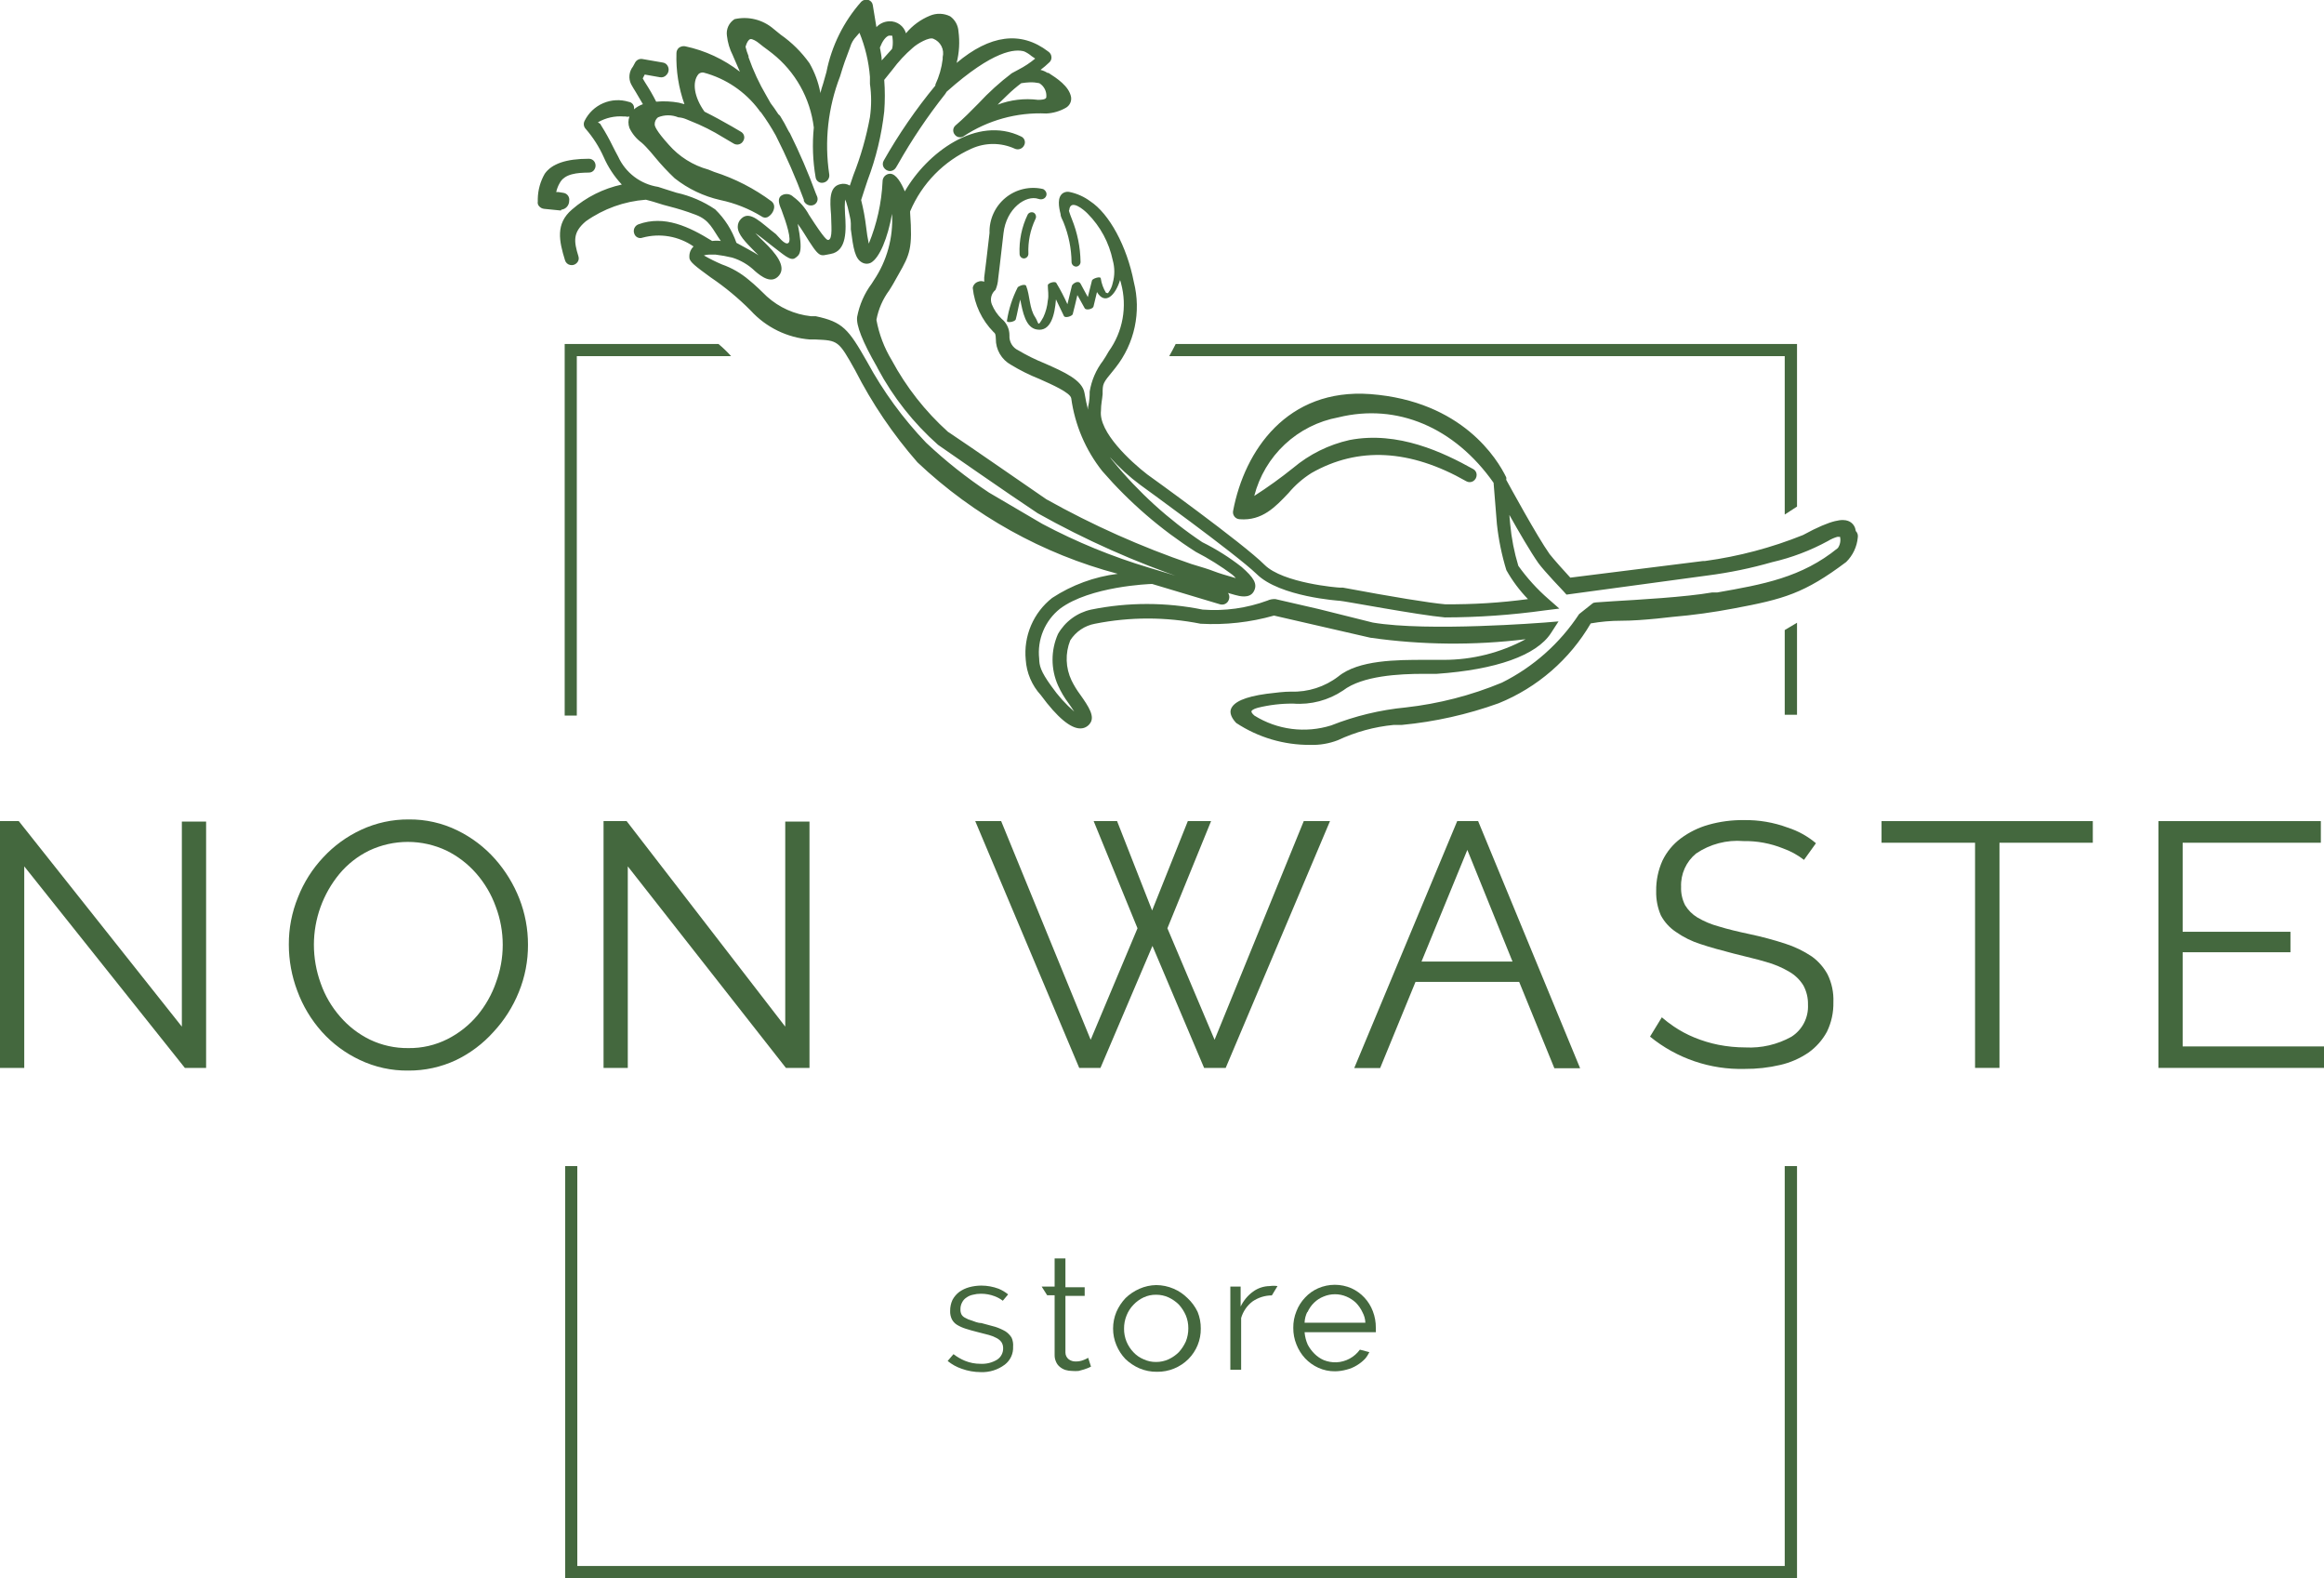 <svg width="246" height="167" viewBox="0 0 246 167" fill="none" xmlns="http://www.w3.org/2000/svg">
<g clip-path="url(#clip0_844_1478)">
<path d="M111.792 144.124C111.88 144.331 112.019 144.513 112.197 144.652C112.368 144.793 112.565 144.901 112.777 144.969C113.01 145.04 113.253 145.075 113.497 145.075C113.72 145.093 113.943 145.093 114.166 145.075L114.746 144.916L115.185 144.758L115.484 144.617L115.185 143.683C115.034 143.773 114.875 143.85 114.71 143.912C114.437 144.024 114.144 144.078 113.849 144.071C113.59 144.076 113.337 143.995 113.128 143.842C113.019 143.756 112.93 143.647 112.869 143.522C112.808 143.396 112.777 143.259 112.777 143.12V137.132H114.816V136.217H112.777V133.17H111.634V136.146H110.263L110.843 137.062H111.634V143.384C111.628 143.64 111.683 143.893 111.792 144.124Z" fill="#44683E"/>
<path d="M124.239 136.376C123.651 136.121 123.017 135.989 122.376 135.988C121.77 135.999 121.172 136.131 120.618 136.376C120.071 136.614 119.571 136.948 119.141 137.362C118.738 137.79 118.411 138.285 118.174 138.824C117.941 139.381 117.822 139.98 117.822 140.585C117.819 141.189 117.939 141.788 118.174 142.346C118.398 142.887 118.72 143.383 119.123 143.807C119.553 144.221 120.053 144.555 120.6 144.794C121.189 145.046 121.823 145.172 122.464 145.163C123.083 145.173 123.697 145.058 124.271 144.825C124.845 144.592 125.366 144.246 125.804 143.807C126.218 143.388 126.547 142.892 126.771 142.346C127 141.787 127.114 141.188 127.105 140.585C127.111 139.981 126.998 139.383 126.771 138.824C126.508 138.273 126.144 137.777 125.698 137.362C125.278 136.945 124.783 136.61 124.239 136.376ZM125.522 141.958C125.335 142.369 125.086 142.749 124.784 143.085C124.467 143.398 124.098 143.654 123.694 143.843C123.28 144.031 122.83 144.127 122.376 144.124C121.92 144.132 121.47 144.035 121.057 143.843C120.651 143.675 120.285 143.423 119.985 143.103C119.671 142.776 119.421 142.394 119.246 141.976C119.068 141.54 118.978 141.073 118.983 140.602C118.978 140.126 119.068 139.653 119.246 139.211C119.412 138.783 119.664 138.394 119.985 138.066C120.29 137.742 120.654 137.479 121.057 137.291C121.47 137.099 121.92 137.002 122.376 137.01C122.83 137.007 123.28 137.103 123.694 137.291C124.098 137.48 124.467 137.736 124.784 138.049C125.09 138.388 125.339 138.775 125.522 139.193C125.701 139.629 125.791 140.096 125.786 140.567C125.789 141.043 125.699 141.516 125.522 141.958Z" fill="#44683E"/>
<path d="M130.234 136.146V144.952H131.377V139.475C131.58 138.772 132.006 138.154 132.59 137.714C133.191 137.303 133.902 137.082 134.629 137.08L135.227 136.093C134.953 136.053 134.675 136.053 134.401 136.093C133.769 136.101 133.155 136.304 132.643 136.675C132.079 137.085 131.626 137.63 131.324 138.26V136.146H130.234Z" fill="#44683E"/>
<path d="M19.25 108.639L1.987 86.89H0V113.006H2.567V91.68L19.567 113.006H21.817V86.942H19.25V108.639Z" fill="#44683E"/>
<path d="M52.407 90.905C51.287 89.644 49.931 88.615 48.416 87.876C46.813 87.091 45.049 86.693 43.265 86.714C41.529 86.701 39.812 87.074 38.237 87.805C36.718 88.507 35.35 89.5 34.212 90.729C33.059 91.954 32.152 93.388 31.539 94.955C30.892 96.543 30.563 98.242 30.573 99.957C30.574 101.629 30.877 103.288 31.469 104.852C32.055 106.448 32.938 107.918 34.071 109.185C35.195 110.435 36.558 111.447 38.079 112.161C39.687 112.928 41.45 113.314 43.23 113.288C44.96 113.299 46.671 112.926 48.241 112.196C49.762 111.468 51.125 110.444 52.249 109.185C53.389 107.957 54.294 106.53 54.921 104.976C55.569 103.389 55.897 101.689 55.888 99.974C55.892 98.305 55.582 96.65 54.974 95.096C54.37 93.559 53.501 92.141 52.407 90.905ZM52.513 103.937C52.069 105.222 51.396 106.415 50.526 107.459C49.65 108.497 48.574 109.348 47.362 109.959C46.081 110.604 44.664 110.93 43.23 110.91C41.82 110.928 40.424 110.621 39.152 110.012C37.949 109.424 36.879 108.597 36.005 107.582C35.1 106.551 34.401 105.355 33.948 104.06C33.47 102.745 33.226 101.356 33.227 99.957C33.234 97.231 34.185 94.592 35.917 92.49C36.784 91.447 37.862 90.6 39.081 90.007C40.36 89.404 41.756 89.091 43.169 89.091C44.582 89.091 45.977 89.404 47.256 90.007C48.454 90.595 49.523 91.415 50.403 92.419C51.309 93.453 52.012 94.648 52.477 95.942C53.462 98.546 53.462 101.421 52.477 104.025L52.513 103.937Z" fill="#44683E"/>
<path d="M63.887 113.006H66.453V91.68L83.19 113.006H85.686V86.942H83.12V108.639L66.33 86.89H63.887V113.006Z" fill="#44683E"/>
<path d="M115.45 110.03L105.974 86.89H103.231L114.237 113.006H116.487L121.99 100.097L127.457 113.006H129.742L140.783 86.89H138.005L128.565 110.03L123.572 98.231L128.195 86.89H125.734L121.954 96.347L118.245 86.89H115.766L120.407 98.231L115.45 110.03Z" fill="#44683E"/>
<path d="M149.836 103.901H160.806L164.533 113.041H167.258L156.463 86.89H154.248L143.349 113.024H146.091L149.836 103.901ZM155.321 89.936L160.103 101.753H150.469L155.321 89.936Z" fill="#44683E"/>
<path d="M191.8 101.225C190.92 100.635 189.961 100.173 188.952 99.851C187.716 99.451 186.46 99.116 185.19 98.847C183.942 98.583 182.852 98.319 181.937 98.037C181.142 97.824 180.379 97.504 179.67 97.086C179.137 96.764 178.69 96.317 178.369 95.783C178.066 95.184 177.92 94.517 177.947 93.846C177.92 93.176 178.05 92.51 178.324 91.898C178.599 91.287 179.011 90.748 179.529 90.324C181.004 89.32 182.779 88.854 184.557 89.003C185.989 88.98 187.412 89.243 188.741 89.778C189.539 90.062 190.287 90.472 190.956 90.993L192.222 89.232C191.343 88.49 190.328 87.927 189.233 87.577C187.749 87.025 186.175 86.757 184.592 86.784C183.327 86.767 182.065 86.933 180.847 87.277C179.789 87.575 178.794 88.064 177.912 88.721C177.089 89.335 176.426 90.139 175.978 91.064C175.522 92.076 175.294 93.176 175.31 94.286C175.287 95.169 175.455 96.046 175.802 96.857C176.181 97.569 176.73 98.174 177.402 98.618C178.198 99.178 179.075 99.612 180.004 99.904C181.041 100.256 182.236 100.573 183.52 100.908C184.803 101.242 185.946 101.489 186.93 101.788C187.793 102.023 188.621 102.373 189.391 102.827C190.002 103.176 190.515 103.673 190.886 104.271C191.227 104.897 191.397 105.602 191.378 106.314C191.413 106.986 191.268 107.655 190.959 108.253C190.65 108.85 190.188 109.354 189.62 109.713C188.134 110.538 186.447 110.929 184.75 110.84C183.788 110.839 182.829 110.744 181.885 110.558C181.012 110.382 180.159 110.123 179.336 109.783C178.577 109.471 177.852 109.082 177.173 108.621C176.732 108.324 176.309 108.001 175.907 107.653L174.659 109.695C177.483 112 181.039 113.212 184.68 113.112C185.952 113.122 187.221 112.981 188.46 112.689C189.522 112.443 190.53 112.001 191.431 111.386C192.241 110.811 192.908 110.058 193.382 109.185C193.857 108.21 194.092 107.135 194.068 106.05C194.11 105.034 193.899 104.023 193.452 103.109C193.047 102.367 192.483 101.723 191.8 101.225Z" fill="#44683E"/>
<path d="M199.166 89.179H209.064V113.006H211.648V89.179H221.528V86.89H199.166V89.179Z" fill="#44683E"/>
<path d="M231.039 110.734V100.767H242.449V98.601H231.039V89.179H245.666V86.89H228.473V113.006H246V110.734H231.039Z" fill="#44683E"/>
<path d="M190.218 65.898L188.917 66.673V75.637H190.218V65.898Z" fill="#44683E"/>
<path d="M188.917 54.451L190.218 53.606V36.4H124.45C124.239 36.823 124.011 37.246 123.765 37.686H188.917V54.451Z" fill="#44683E"/>
<path d="M59.773 36.4V75.725H61.056V37.686H77.388C76.974 37.226 76.527 36.797 76.052 36.4H59.773Z" fill="#44683E"/>
<path d="M188.917 165.714H61.109V123.396H59.825V167H190.218V123.396H188.917V165.714Z" fill="#44683E"/>
<path d="M196.371 55.896C196.312 55.717 196.213 55.555 196.082 55.42C195.951 55.286 195.792 55.184 195.615 55.121C195.088 54.927 194.015 54.892 190.851 56.618C187.52 57.959 184.036 58.882 180.478 59.365H180.285L166.221 61.126C165.693 60.562 164.463 59.189 164.023 58.625C162.687 56.741 159.786 51.405 159.435 50.771C159.457 50.684 159.457 50.593 159.435 50.507C158.521 48.623 154.811 42.441 145.037 41.702C136.247 41.068 131.746 47.672 130.533 54.029C130.507 54.135 130.505 54.246 130.526 54.353C130.548 54.461 130.594 54.562 130.659 54.65C130.725 54.737 130.809 54.809 130.906 54.86C131.003 54.911 131.109 54.94 131.219 54.945C133.61 55.138 135.016 53.624 136.387 52.18C137.085 51.346 137.91 50.627 138.831 50.049C143.753 47.249 149.256 47.531 155.216 50.929C155.323 50.99 155.444 51.021 155.567 51.021C155.69 51.021 155.811 50.99 155.919 50.929C156.036 50.862 156.134 50.764 156.201 50.647C156.269 50.529 156.305 50.396 156.306 50.26C156.309 50.135 156.277 50.012 156.215 49.903C156.153 49.794 156.063 49.705 155.954 49.644C152.79 47.883 147.99 45.576 142.857 46.562C140.656 47.054 138.606 48.069 136.879 49.521C135.562 50.579 134.188 51.567 132.766 52.479C133.303 50.388 134.426 48.495 136.002 47.022C137.578 45.55 139.542 44.559 141.661 44.167C147.885 42.635 153.967 45.224 158.099 51.088L158.45 55.455C158.629 57.11 158.964 58.743 159.452 60.334C160.079 61.449 160.847 62.479 161.738 63.398C158.825 63.79 155.887 63.972 152.948 63.944C151.348 63.803 147.515 63.186 142.153 62.183H141.837C141.591 62.183 135.807 61.707 133.856 59.77C131.588 57.498 121.549 50.278 121.444 50.207C119.686 48.851 116.275 45.717 116.539 43.463C116.539 42.758 116.68 42.23 116.715 41.702C116.715 40.575 116.715 40.575 117.875 39.166L118.086 38.901C119.081 37.643 119.774 36.172 120.109 34.602C120.444 33.032 120.414 31.406 120.02 29.85C119.282 26.046 117.418 22.612 115.396 21.291C114.758 20.82 114.027 20.49 113.252 20.323C113.131 20.291 113.004 20.284 112.88 20.302C112.757 20.32 112.638 20.363 112.531 20.428C111.88 20.851 112.074 21.907 112.267 22.665C112.267 22.964 112.461 23.228 112.584 23.545C113.124 24.883 113.41 26.311 113.427 27.754C113.436 27.879 113.492 27.995 113.583 28.08C113.675 28.165 113.795 28.212 113.92 28.212C114.047 28.203 114.166 28.145 114.251 28.049C114.337 27.954 114.382 27.829 114.377 27.701C114.353 26.155 114.043 24.626 113.463 23.193C113.357 22.911 113.252 22.665 113.181 22.418C113.111 22.172 113.181 22.295 113.181 22.224C113.304 20.974 114.764 22.224 115.133 22.612C116.476 23.963 117.399 25.676 117.787 27.543C118.007 28.326 118.007 29.155 117.787 29.938C117.713 30.317 117.55 30.673 117.313 30.977C117.313 31.082 117.137 30.977 117.067 30.977C116.787 30.519 116.602 30.01 116.522 29.48C116.522 29.18 115.643 29.48 115.59 29.674C115.432 30.272 115.291 30.871 115.15 31.435C114.904 30.977 114.64 30.519 114.394 30.044C114.148 29.568 113.515 30.044 113.463 30.237L112.988 32.192C112.642 31.417 112.249 30.664 111.81 29.938C111.687 29.727 110.931 29.938 110.913 30.184C110.913 30.73 111.037 31.223 110.913 31.805C110.858 32.415 110.698 33.011 110.439 33.566C109.788 34.71 109.999 34.217 109.577 33.566C108.944 32.632 109.032 31.294 108.628 30.272C108.523 29.973 107.854 30.272 107.731 30.396C107.167 31.502 106.781 32.691 106.589 33.918C106.501 34.217 107.433 34.076 107.52 33.794C107.679 33.213 107.802 32.421 107.995 31.699C108.259 33.02 108.558 34.675 109.753 34.869C111.247 35.133 111.652 33.266 111.775 31.681L112.619 33.442C112.759 33.706 113.498 33.442 113.55 33.249C113.726 32.579 113.885 31.893 114.043 31.223L114.816 32.615C114.957 32.879 115.678 32.703 115.748 32.438L116.117 30.906C116.979 32.333 118.069 31.259 118.561 29.638C118.605 29.753 118.641 29.871 118.666 29.991C118.996 31.21 119.05 32.487 118.825 33.73C118.6 34.973 118.101 36.15 117.365 37.176C117.172 37.528 116.961 37.862 116.75 38.179C116.021 39.133 115.538 40.252 115.344 41.437C115.344 41.843 115.344 42.371 115.168 43.11C115.168 43.199 115.168 43.269 115.168 43.357C115.027 42.811 114.904 42.23 114.799 41.596C114.57 40.205 112.636 39.359 110.562 38.444C109.603 38.057 108.674 37.598 107.784 37.07C107.487 36.932 107.238 36.706 107.072 36.423C106.906 36.14 106.829 35.813 106.852 35.485C106.855 35.147 106.781 34.812 106.634 34.507C106.488 34.201 106.274 33.934 106.009 33.724C105.568 33.295 105.221 32.779 104.989 32.21C104.883 31.946 104.863 31.656 104.932 31.38C105.002 31.105 105.157 30.859 105.376 30.677C105.537 30.303 105.632 29.904 105.657 29.497C105.657 29.497 105.956 27.067 106.22 24.69C106.518 22.031 108.61 20.604 109.911 21.044C110.667 21.309 111.142 20.428 110.421 20.006C109.731 19.843 109.013 19.842 108.322 20.002C107.632 20.162 106.987 20.479 106.438 20.928C105.889 21.378 105.451 21.947 105.157 22.594C104.863 23.24 104.721 23.945 104.743 24.655C104.514 26.715 104.251 28.811 104.18 29.357V29.497C104.189 29.603 104.189 29.709 104.18 29.814C104.078 29.769 103.967 29.746 103.855 29.746C103.743 29.746 103.632 29.769 103.53 29.814C103.385 29.861 103.256 29.946 103.157 30.061C103.058 30.176 102.992 30.316 102.967 30.466C103.15 32.226 103.925 33.872 105.165 35.133C105.358 35.274 105.393 35.379 105.411 35.855C105.405 36.415 105.55 36.966 105.832 37.45C106.114 37.934 106.521 38.332 107.011 38.602C107.969 39.185 108.975 39.686 110.017 40.099C111.318 40.68 113.287 41.543 113.392 42.142C113.777 44.962 114.912 47.627 116.68 49.855C119.55 53.166 122.884 56.042 126.577 58.396C127.938 59.096 129.238 59.909 130.463 60.827C130.588 60.935 130.706 61.053 130.814 61.179C129.707 60.862 129.056 60.668 128.511 60.457C127.966 60.245 127.281 60.034 126.103 59.682C120.791 57.867 115.654 55.574 110.755 52.831C108.593 51.352 102.844 47.355 100.488 45.787L100.348 45.699C97.94 43.532 95.924 40.964 94.388 38.109C93.594 36.799 93.046 35.355 92.771 33.847C92.979 32.719 93.442 31.652 94.124 30.73C94.283 30.466 94.441 30.237 94.564 30.008C94.687 29.779 94.951 29.321 95.109 29.04C96.339 26.891 96.603 26.275 96.339 22.524C96.345 22.471 96.345 22.418 96.339 22.365C97.591 19.408 99.915 17.035 102.844 15.726C103.56 15.403 104.336 15.236 105.121 15.236C105.906 15.236 106.682 15.403 107.397 15.726C107.488 15.77 107.587 15.796 107.688 15.801C107.789 15.807 107.89 15.792 107.985 15.757C108.08 15.723 108.168 15.669 108.242 15.601C108.316 15.532 108.375 15.449 108.417 15.356C108.458 15.275 108.482 15.186 108.487 15.094C108.492 15.003 108.479 14.912 108.448 14.826C108.416 14.74 108.368 14.662 108.305 14.596C108.242 14.529 108.167 14.476 108.083 14.441C103.389 12.169 98.097 16.202 95.777 20.252C95.408 19.372 94.863 18.385 94.212 18.385C94.106 18.388 94.001 18.411 93.904 18.454C93.807 18.497 93.719 18.558 93.645 18.635C93.572 18.712 93.514 18.802 93.476 18.902C93.437 19.001 93.419 19.107 93.421 19.213C93.315 21.47 92.821 23.692 91.962 25.782C91.839 25.2 91.745 24.612 91.681 24.021C91.567 23.059 91.391 22.106 91.153 21.168C91.364 20.481 91.61 19.777 91.839 19.072C92.726 16.731 93.317 14.287 93.597 11.799C93.683 10.685 93.683 9.567 93.597 8.453L94.476 7.361C95.098 6.521 95.811 5.753 96.603 5.072C97.095 4.614 98.361 3.892 98.801 4.103C99.171 4.253 99.474 4.531 99.655 4.887C99.836 5.243 99.882 5.653 99.785 6.04V6.252C99.673 7.185 99.412 8.095 99.012 8.946C99.012 8.946 99.012 8.946 99.012 9.052C96.963 11.536 95.133 14.193 93.544 16.994C93.479 17.103 93.445 17.228 93.445 17.355C93.445 17.482 93.479 17.607 93.544 17.716C93.615 17.831 93.712 17.927 93.829 17.995C93.946 18.062 94.078 18.1 94.212 18.104C94.336 18.1 94.456 18.066 94.564 18.004C94.671 17.943 94.761 17.856 94.828 17.751L95.038 17.399C96.513 14.789 98.188 12.299 100.049 9.95L100.207 9.703C105.165 5.283 107.468 5.16 108.417 5.442C108.697 5.569 108.957 5.735 109.191 5.935L109.577 6.199C109.035 6.649 108.446 7.039 107.819 7.361L107.099 7.749C105.836 8.707 104.66 9.773 103.582 10.936C102.809 11.729 101.983 12.556 101.139 13.278C101.004 13.394 100.919 13.559 100.903 13.736C100.886 13.913 100.94 14.09 101.051 14.229C101.151 14.371 101.299 14.471 101.468 14.51C101.636 14.549 101.813 14.524 101.965 14.441C104.563 12.716 107.642 11.865 110.755 12.01C111.478 11.976 112.183 11.77 112.812 11.412C113.012 11.302 113.173 11.133 113.274 10.928C113.375 10.723 113.41 10.492 113.375 10.267C113.164 9.122 111.863 8.277 110.984 7.713H110.878C110.652 7.566 110.402 7.459 110.14 7.396C110.472 7.145 110.789 6.875 111.089 6.586C111.16 6.518 111.216 6.436 111.252 6.345C111.288 6.254 111.305 6.156 111.3 6.058C111.297 5.939 111.265 5.822 111.207 5.718C111.148 5.613 111.066 5.525 110.966 5.459C108.048 3.223 104.778 3.698 101.262 6.657C101.54 5.564 101.605 4.428 101.455 3.311C101.435 2.998 101.346 2.693 101.194 2.419C101.042 2.145 100.831 1.908 100.576 1.726C100.247 1.562 99.887 1.472 99.52 1.459C99.153 1.447 98.788 1.514 98.449 1.655C97.458 2.057 96.582 2.698 95.9 3.522C95.79 3.144 95.558 2.814 95.239 2.585C94.92 2.355 94.534 2.239 94.142 2.254C93.884 2.26 93.63 2.318 93.394 2.423C93.159 2.529 92.947 2.681 92.771 2.871C92.63 2.078 92.507 1.303 92.384 0.528C92.365 0.409 92.314 0.296 92.237 0.203C92.16 0.11 92.058 0.04 91.944 1.82129e-05C91.812 -0.043 91.67 -0.05 91.533 -0.019C91.397 0.012 91.272 0.08 91.171 0.176C89.3 2.286 88.026 4.857 87.479 7.625L87.145 8.805C87.022 9.175 86.916 9.527 86.829 9.879C86.829 9.879 86.829 9.879 86.829 9.774C86.622 8.69 86.236 7.648 85.686 6.692C84.848 5.513 83.813 4.488 82.627 3.663L81.871 3.047C81.312 2.568 80.649 2.226 79.935 2.048C79.221 1.871 78.475 1.863 77.757 2.025C77.465 2.207 77.233 2.471 77.089 2.784C76.945 3.097 76.897 3.446 76.948 3.786C77.027 4.505 77.236 5.203 77.564 5.847L77.669 6.093L78.32 7.59C76.615 6.263 74.631 5.342 72.518 4.896C72.405 4.876 72.288 4.88 72.177 4.908C72.065 4.935 71.96 4.985 71.868 5.054C71.786 5.123 71.719 5.21 71.674 5.307C71.628 5.404 71.605 5.51 71.604 5.618C71.543 7.457 71.83 9.291 72.448 11.024L71.85 10.866C71.062 10.723 70.257 10.687 69.459 10.76C69.12 10.088 68.744 9.436 68.334 8.805C68.229 8.629 68.123 8.471 68.035 8.295L68.246 7.889L69.846 8.171C69.975 8.198 70.108 8.19 70.232 8.146C70.356 8.103 70.466 8.026 70.549 7.925C70.661 7.811 70.736 7.666 70.764 7.509C70.793 7.352 70.773 7.19 70.707 7.044C70.663 6.934 70.592 6.837 70.499 6.763C70.407 6.689 70.297 6.64 70.18 6.622L68.035 6.252C67.879 6.217 67.715 6.234 67.569 6.301C67.423 6.368 67.303 6.48 67.227 6.622L66.998 7.044C66.793 7.305 66.667 7.619 66.632 7.95C66.598 8.28 66.658 8.613 66.805 8.911C66.945 9.175 67.121 9.457 67.297 9.739L68.053 11.024C67.706 11.148 67.385 11.332 67.103 11.57C67.124 11.482 67.126 11.39 67.109 11.301C67.092 11.213 67.057 11.128 67.005 11.053C66.954 10.979 66.888 10.916 66.811 10.868C66.734 10.821 66.648 10.79 66.558 10.778C65.668 10.501 64.708 10.55 63.851 10.918C62.994 11.286 62.296 11.948 61.882 12.785C61.809 12.924 61.781 13.082 61.803 13.237C61.825 13.392 61.896 13.536 62.005 13.648C62.781 14.541 63.421 15.544 63.904 16.624C64.373 17.695 65.021 18.677 65.82 19.53C63.868 19.952 62.054 20.861 60.546 22.172C58.788 23.669 59.175 25.5 59.808 27.543C59.843 27.665 59.911 27.775 60.004 27.862C60.096 27.949 60.211 28.009 60.335 28.036C60.467 28.07 60.606 28.066 60.737 28.026C60.867 27.985 60.984 27.91 61.074 27.807C61.158 27.72 61.217 27.612 61.245 27.494C61.273 27.376 61.268 27.253 61.232 27.138C60.722 25.5 60.634 24.584 62.005 23.422C63.879 22.093 66.08 21.302 68.369 21.133L68.826 21.256L69.143 21.344C69.934 21.608 70.532 21.767 71.077 21.907C71.622 22.048 72.553 22.312 73.661 22.735C75.138 23.299 75.419 24.25 76.298 25.5C75.995 25.461 75.687 25.461 75.384 25.5C72.94 23.985 70.321 22.735 67.578 23.739C67.484 23.774 67.398 23.828 67.325 23.896C67.252 23.965 67.193 24.048 67.152 24.14C67.111 24.232 67.089 24.331 67.087 24.431C67.084 24.532 67.102 24.631 67.139 24.725C67.166 24.812 67.211 24.893 67.271 24.962C67.331 25.032 67.404 25.088 67.487 25.127C67.569 25.167 67.659 25.189 67.75 25.193C67.841 25.196 67.933 25.181 68.018 25.148C68.931 24.901 69.887 24.857 70.819 25.018C71.751 25.179 72.637 25.542 73.415 26.081C73.257 26.232 73.136 26.416 73.06 26.62C72.984 26.825 72.955 27.044 72.975 27.261C72.975 27.701 73.643 28.194 75.208 29.339C76.737 30.371 78.162 31.551 79.462 32.861C81.089 34.645 83.333 35.741 85.739 35.925H86.336C88.71 36.031 88.762 36.031 90.52 39.183C92.308 42.69 94.523 45.961 97.113 48.922C103.087 54.565 110.376 58.621 118.315 60.721C115.836 61.032 113.461 61.905 111.371 63.274C110.394 64.041 109.627 65.041 109.138 66.183C108.649 67.325 108.456 68.571 108.575 69.808C108.664 71.205 109.229 72.529 110.175 73.559C111.933 75.954 113.34 77.081 114.342 77.081C114.545 77.085 114.745 77.04 114.926 76.947C115.107 76.855 115.263 76.72 115.379 76.553C115.924 75.831 115.256 74.792 114.342 73.506C113.992 73.036 113.686 72.535 113.427 72.009C113.112 71.35 112.937 70.632 112.913 69.902C112.888 69.171 113.016 68.444 113.287 67.765C113.579 67.306 113.962 66.913 114.413 66.61C114.864 66.307 115.372 66.101 115.906 66.004C119.597 65.269 123.396 65.269 127.087 66.004C129.707 66.149 132.333 65.857 134.858 65.141L145.054 67.483C150.503 68.257 156.029 68.311 161.492 67.642C158.828 69.079 155.85 69.829 152.825 69.826C152.297 69.826 151.629 69.826 150.838 69.826C147.885 69.826 143.806 69.826 141.661 71.587C140.226 72.685 138.456 73.252 136.651 73.189C135.913 73.189 135.069 73.295 134.067 73.418C131.764 73.735 130.551 74.281 130.287 75.073C130.181 75.408 130.287 75.901 130.849 76.5C133.18 78.039 135.916 78.848 138.708 78.824C139.698 78.855 140.684 78.688 141.609 78.331C143.476 77.456 145.48 76.908 147.533 76.711H147.867H148.394C151.887 76.379 155.324 75.61 158.626 74.422C162.722 72.763 166.154 69.79 168.383 65.969C169.445 65.781 170.522 65.686 171.6 65.687C172.796 65.687 174.132 65.581 175.398 65.458L177.015 65.282C179.203 65.095 181.38 64.795 183.537 64.384C188.811 63.398 190.991 62.799 195.422 59.471C196.128 58.776 196.564 57.852 196.652 56.864C196.672 56.744 196.663 56.621 196.627 56.504C196.59 56.388 196.526 56.282 196.441 56.195L196.371 55.896ZM110.755 10.267C110.755 10.566 110.105 10.566 109.876 10.566C108.432 10.384 106.965 10.56 105.604 11.077C105.762 10.901 105.938 10.742 106.114 10.566L106.641 10.056C107.1 9.608 107.588 9.19 108.101 8.805C109.454 8.594 109.859 8.805 110.017 8.805C110.264 8.955 110.464 9.172 110.595 9.43C110.725 9.689 110.781 9.979 110.755 10.267ZM94.089 3.769C94.265 3.769 94.371 3.769 94.423 3.769C94.476 3.769 94.581 4.702 94.423 5.177L93.333 6.393C93.333 5.935 93.21 5.494 93.14 5.037C93.403 4.35 93.738 3.892 94.089 3.769ZM75.7 22.154C74.458 21.313 73.068 20.715 71.604 20.393L70.321 19.988L69.67 19.777C68.754 19.637 67.886 19.272 67.146 18.712C66.406 18.152 65.818 17.417 65.433 16.572C65.222 16.202 65.047 15.832 64.853 15.462C64.495 14.724 64.096 14.007 63.658 13.313L63.535 13.102L63.289 12.944C64.119 12.465 65.076 12.25 66.031 12.327H66.225C66.356 12.366 66.497 12.366 66.629 12.327C66.485 12.72 66.485 13.15 66.629 13.543C66.921 14.158 67.363 14.69 67.912 15.092C68.078 15.236 68.237 15.389 68.387 15.55C68.721 15.902 69.037 16.272 69.354 16.66C69.993 17.435 70.68 18.17 71.411 18.861C72.83 19.983 74.482 20.771 76.245 21.168C77.786 21.491 79.26 22.075 80.605 22.894C80.693 22.963 80.799 23.008 80.91 23.023C81.021 23.039 81.134 23.025 81.238 22.982C81.421 22.885 81.58 22.747 81.702 22.579C81.824 22.411 81.906 22.218 81.941 22.013C81.963 21.887 81.952 21.758 81.909 21.637C81.865 21.517 81.792 21.41 81.695 21.326C79.849 19.95 77.787 18.891 75.595 18.192L74.98 17.945C73.358 17.5 71.903 16.587 70.795 15.321C69.459 13.842 69.284 13.331 69.301 13.137C69.3 12.998 69.331 12.86 69.392 12.735C69.453 12.61 69.542 12.5 69.653 12.415C70.34 12.132 71.111 12.132 71.797 12.415C72.082 12.434 72.361 12.499 72.624 12.609L73.046 12.785C74.269 13.262 75.447 13.852 76.562 14.546L77.669 15.198C77.753 15.247 77.846 15.279 77.942 15.292C78.039 15.305 78.137 15.297 78.23 15.271C78.324 15.245 78.411 15.2 78.487 15.139C78.563 15.078 78.626 15.002 78.671 14.916C78.724 14.835 78.758 14.745 78.774 14.649C78.789 14.554 78.784 14.457 78.759 14.364C78.734 14.271 78.69 14.184 78.629 14.11C78.569 14.035 78.493 13.974 78.408 13.93L77.476 13.384C76.491 12.82 75.595 12.327 74.575 11.817C73.485 10.302 73.222 8.682 73.942 7.837C74.013 7.772 74.097 7.724 74.188 7.697C74.279 7.67 74.376 7.663 74.47 7.678C76.817 8.298 78.886 9.694 80.341 11.64C80.392 11.738 80.464 11.822 80.552 11.887C81.124 12.67 81.647 13.487 82.117 14.335C83.24 16.541 84.232 18.81 85.088 21.133V21.256C85.17 21.446 85.321 21.597 85.511 21.679C85.7 21.761 85.914 21.767 86.108 21.696C86.192 21.663 86.27 21.614 86.335 21.55C86.4 21.487 86.453 21.412 86.489 21.328C86.525 21.244 86.544 21.155 86.545 21.064C86.546 20.973 86.529 20.882 86.495 20.798L86.354 20.463C85.557 18.29 84.642 16.161 83.611 14.088L83.506 13.93L83.418 13.771C83.172 13.278 82.891 12.768 82.592 12.292C82.541 12.215 82.475 12.149 82.398 12.098C82.082 11.605 81.801 11.218 81.572 10.918L81.133 10.144C80.368 8.847 79.732 7.479 79.234 6.058V5.935C79.101 5.615 78.995 5.286 78.917 4.949C79.04 4.491 79.234 4.191 79.427 4.138C79.621 4.086 80.095 4.367 80.324 4.561C80.552 4.755 80.974 5.072 81.291 5.301L81.748 5.653C84.188 7.582 85.767 10.399 86.143 13.49C85.969 15.251 86.034 17.029 86.336 18.773C86.349 18.861 86.379 18.946 86.425 19.023C86.472 19.099 86.532 19.165 86.605 19.218C86.677 19.27 86.758 19.308 86.845 19.328C86.932 19.349 87.022 19.351 87.11 19.336C87.212 19.323 87.31 19.29 87.399 19.239C87.488 19.187 87.566 19.118 87.628 19.037C87.691 18.954 87.736 18.861 87.761 18.761C87.787 18.662 87.793 18.558 87.778 18.456C87.25 14.958 87.644 11.382 88.921 8.083C89.325 6.745 89.483 6.322 89.993 4.984C90.11 4.568 90.327 4.187 90.626 3.874L90.978 3.469C91.585 4.958 91.959 6.532 92.085 8.136C92.085 8.136 92.085 8.823 92.085 8.876C92.252 10.044 92.252 11.23 92.085 12.398C91.701 14.499 91.112 16.558 90.327 18.544L89.958 19.636C89.803 19.544 89.632 19.483 89.454 19.459C89.275 19.435 89.094 19.447 88.921 19.495C87.743 19.777 87.848 21.256 87.971 22.735C87.971 23.704 88.182 25.324 87.672 25.394C87.549 25.394 87.338 25.394 85.633 22.735C85.229 21.987 84.665 21.337 83.981 20.833C83.817 20.669 83.602 20.566 83.372 20.54C83.142 20.515 82.91 20.568 82.715 20.692C82.328 20.956 82.381 21.45 82.715 22.189C83.26 23.633 83.822 25.412 83.453 25.711C83.084 26.011 82.258 24.866 82.135 24.778C80.57 23.598 79.392 22.189 78.443 23.158C78.33 23.267 78.241 23.399 78.18 23.544C78.12 23.69 78.09 23.846 78.091 24.003C78.091 24.813 78.935 25.641 79.849 26.574L80.289 27.015C79.99 26.785 78.32 25.905 77.951 25.694C77.489 24.353 76.718 23.14 75.7 22.154ZM194.543 57.991C190.71 61.126 186.579 61.848 181.779 62.693H181.234C178.421 63.186 173.358 63.468 170.686 63.627C168.717 63.75 168.717 63.75 168.594 63.838L167.153 64.983C165.116 68.083 162.296 70.587 158.978 72.238C155.725 73.588 152.298 74.471 148.799 74.862C146.092 75.123 143.435 75.763 140.905 76.764C139.557 77.186 138.133 77.311 136.731 77.132C135.329 76.953 133.983 76.473 132.783 75.725C132.537 75.514 132.449 75.355 132.467 75.267C132.484 75.179 132.678 75.021 133.135 74.897C134.365 74.593 135.629 74.445 136.897 74.457C138.761 74.598 140.618 74.108 142.171 73.066C144.21 71.499 148.131 71.305 150.715 71.305H152.086C158.38 70.865 162.634 69.35 164.164 67.008L164.973 65.757L163.478 65.881C163.373 65.881 151.172 66.867 145.318 65.881L139.604 64.454L135.016 63.398C134.72 63.377 134.424 63.431 134.154 63.556C131.964 64.362 129.625 64.687 127.298 64.507C123.406 63.717 119.394 63.717 115.502 64.507C114.767 64.668 114.075 64.981 113.469 65.427C112.863 65.873 112.358 66.442 111.986 67.096C111.609 67.95 111.414 68.874 111.414 69.808C111.414 70.742 111.609 71.666 111.986 72.52C112.289 73.194 112.666 73.832 113.111 74.422C113.269 74.633 113.498 74.985 113.709 75.302C112.8 74.512 111.991 73.613 111.3 72.626C110.122 71.005 110.017 70.424 109.999 69.702C109.89 68.707 110.034 67.701 110.418 66.777C110.802 65.853 111.414 65.042 112.197 64.419C115.361 62.042 121.69 61.795 121.954 61.795L129.127 63.944C129.226 63.976 129.331 63.987 129.434 63.976C129.538 63.966 129.638 63.934 129.729 63.882C129.82 63.831 129.899 63.762 129.962 63.678C130.025 63.595 130.069 63.499 130.093 63.398C130.123 63.305 130.134 63.208 130.125 63.111C130.116 63.014 130.088 62.92 130.042 62.835C129.996 62.749 129.933 62.674 129.857 62.614C129.782 62.553 129.695 62.508 129.601 62.482L121.673 60.087C117.748 58.917 113.95 57.36 110.333 55.438L104.69 52.127C102.323 50.559 100.094 48.792 98.027 46.844C95.585 44.291 93.492 41.425 91.804 38.32C89.8 34.798 89.219 34.076 86.336 33.46H85.826C84.1 33.271 82.477 32.544 81.185 31.382C80.64 30.854 79.972 30.184 79.269 29.621C78.428 28.905 77.463 28.349 76.421 27.983C75.764 27.705 75.124 27.387 74.505 27.032C74.675 26.976 74.853 26.946 75.032 26.944H75.753C76.345 27.016 76.931 27.122 77.511 27.261C78.415 27.54 79.24 28.029 79.919 28.688C80.57 29.251 81.677 30.114 82.469 29.145C83.26 28.177 82.082 26.768 80.904 25.623C80.711 25.447 80.289 25.024 79.955 24.672C80.306 24.884 80.922 25.394 81.713 26.011C82.855 26.856 83.647 27.666 84.156 27.314C84.666 26.962 85.035 26.715 84.438 23.686C84.543 23.827 84.983 24.461 85.07 24.619C86.829 27.472 86.741 27.067 87.918 26.874C89.677 26.574 89.571 24.285 89.448 22.612C89.414 22.113 89.414 21.613 89.448 21.115L89.571 21.379C89.691 21.755 89.79 22.137 89.87 22.524L89.958 22.911C90.025 23.152 90.06 23.401 90.063 23.651C90.063 23.809 90.063 23.985 90.063 24.267C90.327 26.31 90.503 27.402 91.276 27.789C91.42 27.866 91.58 27.907 91.742 27.907C91.905 27.907 92.065 27.866 92.208 27.789C93.105 27.261 93.966 25.201 94.423 22.63C94.568 25.127 93.888 27.602 92.489 29.674L92.278 30.008C91.5 31.048 90.971 32.253 90.731 33.53C90.608 34.411 91.294 36.154 92.823 38.813L92.911 38.99C94.543 42.042 96.704 44.779 99.293 47.073C99.293 47.073 107.081 52.497 109.841 54.311C114.888 57.141 120.184 59.499 125.663 61.355L128.019 62.112C128.722 62.359 129.338 62.57 130.726 62.957C131.183 63.081 132.273 63.38 132.713 62.588C133.152 61.795 132.713 61.126 131.43 59.999C130.135 58.983 128.738 58.103 127.263 57.375C123.696 54.99 120.503 52.088 117.787 48.763C117.678 48.642 117.578 48.513 117.488 48.376C118.457 49.465 119.535 50.45 120.706 51.317C120.706 51.317 130.797 58.608 133.012 60.739C135.455 63.169 141.802 63.574 141.802 63.574C142.153 63.574 150.135 65.088 152.948 65.335C156.477 65.33 160.001 65.082 163.496 64.595L165.061 64.401L163.918 63.398C162.717 62.354 161.643 61.172 160.718 59.876C160.283 58.441 159.994 56.966 159.857 55.473L159.769 54.487C160.753 56.248 162.037 58.449 162.845 59.594C163.461 60.439 165.482 62.552 165.5 62.57L165.816 62.922L180.76 60.897C183.066 60.6 185.346 60.13 187.581 59.488C189.642 59.016 191.63 58.263 193.488 57.252C193.796 57.064 194.127 56.916 194.472 56.811C194.701 56.811 194.736 56.811 194.771 56.811C194.816 57.013 194.82 57.222 194.78 57.425C194.741 57.628 194.66 57.821 194.543 57.991Z" fill="#44683E"/>
<path d="M59.421 22.189C59.65 22.163 59.861 22.053 60.013 21.881C60.166 21.709 60.249 21.486 60.248 21.256C60.265 21.161 60.264 21.063 60.243 20.969C60.222 20.875 60.183 20.785 60.127 20.706C60.071 20.628 60.001 20.561 59.919 20.51C59.837 20.459 59.745 20.425 59.65 20.41L59.105 20.322H58.876C58.95 19.988 59.074 19.667 59.246 19.371C59.773 18.368 61.109 18.28 62.322 18.262C62.447 18.267 62.571 18.237 62.68 18.174C62.789 18.112 62.878 18.02 62.937 17.91C63.007 17.793 63.044 17.659 63.044 17.522C63.044 17.386 63.007 17.252 62.937 17.135C62.874 17.029 62.784 16.942 62.676 16.883C62.567 16.824 62.445 16.796 62.322 16.8C59.931 16.8 58.402 17.329 57.663 18.385C57.197 19.195 56.943 20.11 56.925 21.044V21.326C56.908 21.41 56.911 21.496 56.932 21.578C56.953 21.66 56.993 21.737 57.048 21.802C57.117 21.887 57.202 21.958 57.299 22.009C57.395 22.061 57.502 22.092 57.611 22.101L59.369 22.277L59.421 22.189Z" fill="#44683E"/>
<path d="M109.455 22.524C109.343 22.46 109.21 22.442 109.085 22.475C108.96 22.508 108.853 22.589 108.787 22.7C108.154 24.003 107.858 25.444 107.925 26.892C107.93 27.015 107.982 27.131 108.07 27.217C108.159 27.302 108.277 27.35 108.4 27.349C108.527 27.34 108.646 27.282 108.732 27.187C108.817 27.091 108.862 26.967 108.857 26.839C108.803 25.582 109.056 24.33 109.595 23.194C109.659 23.084 109.679 22.955 109.653 22.832C109.628 22.708 109.557 22.599 109.455 22.524Z" fill="#44683E"/>
<path d="M107.081 141.553C106.916 141.285 106.694 141.056 106.43 140.884C106.091 140.688 105.731 140.529 105.358 140.408L103.864 140.003C103.477 140.003 103.125 139.827 102.862 139.739C102.62 139.68 102.389 139.585 102.176 139.457C102.018 139.385 101.884 139.269 101.789 139.123C101.698 138.95 101.655 138.755 101.666 138.559C101.658 138.301 101.718 138.046 101.842 137.82C101.945 137.611 102.103 137.435 102.299 137.309C102.504 137.161 102.737 137.059 102.985 137.01C103.26 136.938 103.544 136.902 103.829 136.904C104.327 136.902 104.822 136.991 105.288 137.168C105.596 137.284 105.887 137.444 106.149 137.644L106.712 136.974C106.409 136.727 106.071 136.525 105.71 136.376C105.119 136.154 104.494 136.041 103.864 136.041C103.43 136.044 102.999 136.103 102.58 136.217C102.209 136.32 101.858 136.487 101.543 136.71C101.244 136.936 100.998 137.224 100.822 137.556C100.655 137.92 100.571 138.317 100.576 138.718C100.562 139.021 100.623 139.324 100.752 139.598C100.874 139.835 101.056 140.036 101.279 140.179C101.572 140.358 101.885 140.5 102.211 140.602C102.574 140.72 103.014 140.843 103.53 140.972L104.69 141.271C104.978 141.349 105.255 141.461 105.516 141.606C105.71 141.709 105.878 141.853 106.008 142.029C106.124 142.213 106.185 142.427 106.184 142.645C106.194 142.888 106.141 143.129 106.03 143.345C105.919 143.561 105.754 143.744 105.551 143.878C105.023 144.199 104.41 144.352 103.793 144.318C103.227 144.322 102.666 144.214 102.141 144.001C101.708 143.82 101.3 143.583 100.928 143.297L100.312 144.019C100.757 144.383 101.263 144.663 101.807 144.846C102.45 145.077 103.128 145.196 103.811 145.198C104.726 145.237 105.627 144.957 106.36 144.406C106.649 144.184 106.881 143.895 107.034 143.564C107.187 143.232 107.257 142.869 107.239 142.504C107.266 142.179 107.212 141.852 107.081 141.553Z" fill="#44683E"/>
<path d="M141.468 144.16C141.012 144.176 140.557 144.098 140.132 143.931C139.764 143.772 139.43 143.545 139.147 143.262C138.859 142.977 138.616 142.651 138.426 142.293C138.241 141.875 138.129 141.428 138.092 140.972H145.634C145.647 140.908 145.647 140.842 145.634 140.778V140.514C145.641 139.912 145.534 139.315 145.318 138.753C144.913 137.674 144.098 136.8 143.05 136.323C142.495 136.082 141.897 135.957 141.292 135.957C140.687 135.957 140.089 136.082 139.534 136.323C139.008 136.552 138.535 136.888 138.145 137.309C137.749 137.726 137.438 138.216 137.231 138.753C137.002 139.312 136.888 139.911 136.897 140.514C136.891 141.118 137.004 141.716 137.231 142.275C137.442 142.815 137.752 143.311 138.145 143.737C138.544 144.16 139.022 144.501 139.552 144.741C140.104 144.991 140.704 145.117 141.31 145.111C141.726 145.106 142.14 145.047 142.54 144.935C142.925 144.84 143.293 144.686 143.63 144.477C143.947 144.287 144.236 144.056 144.492 143.79C144.676 143.577 144.83 143.34 144.949 143.085L143.947 142.821C143.66 143.216 143.288 143.541 142.859 143.773C142.43 144.005 141.955 144.137 141.468 144.16ZM138.391 138.877C138.557 138.493 138.796 138.146 139.094 137.855C139.381 137.573 139.722 137.351 140.097 137.204C140.48 137.041 140.893 136.957 141.31 136.957C141.726 136.957 142.139 137.041 142.523 137.204C142.893 137.36 143.232 137.58 143.525 137.855C143.816 138.153 144.054 138.498 144.228 138.877C144.411 139.212 144.513 139.586 144.527 139.968H138.092C138.107 139.564 138.209 139.167 138.391 138.806V138.877Z" fill="#44683E"/>
</g>
<defs>
<clipPath id="clip0_844_1478">
<rect width="246" height="167" fill="white"/>
</clipPath>
</defs>
</svg>
